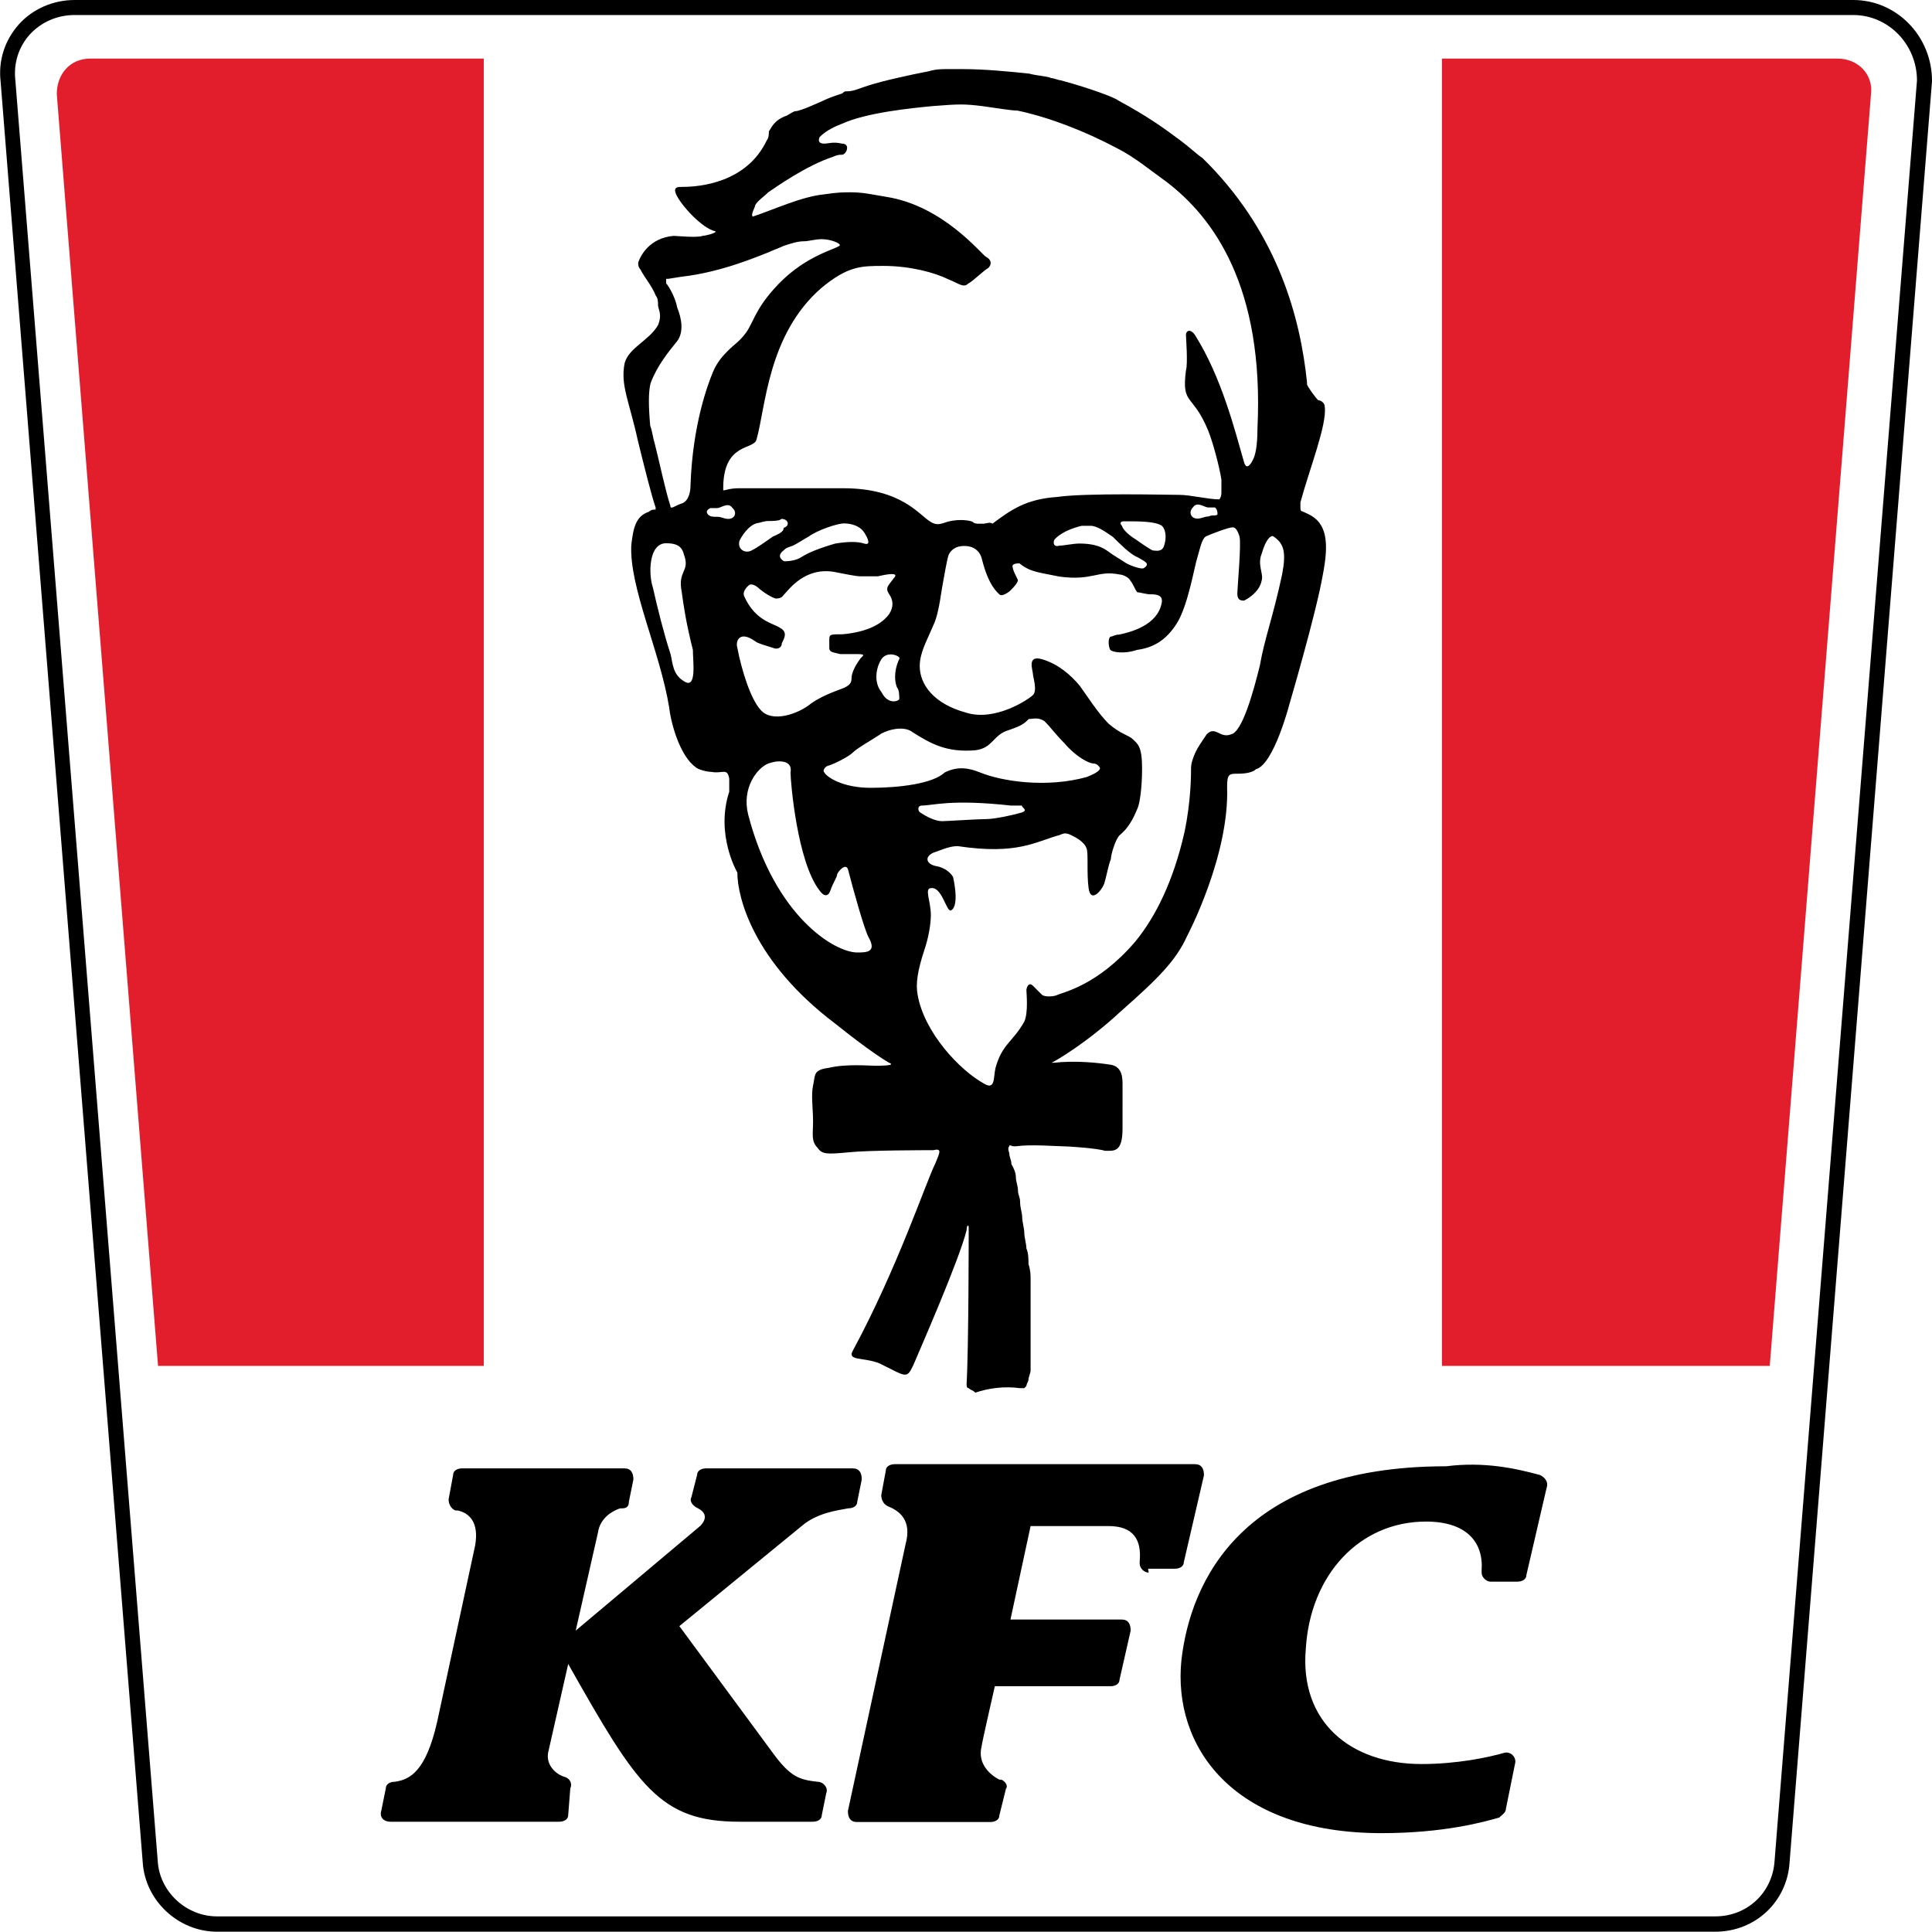 <?xml version="1.0" encoding="UTF-8"?>
<svg xmlns="http://www.w3.org/2000/svg" viewBox="0 0 643 642.9">
  <path d="M570.9 642.9H72.2c-12.8 0-23.9-10.3-24.7-23.1L.2 27.1c-.8-7 1.4-13.7 6-18.9C10.8 3 17.7 0 24.8 0h592C631.3 0 643 12.1 643 26.9v.2l-47.4 592.7c-.8 13.1-11.4 23.1-24.7 23.1zM24.8 5c-5.8 0-11.2 2.4-15 6.6-3.6 4.1-5.3 9.4-4.7 15l47.4 592.8c.6 10.2 9.5 18.4 19.7 18.4h498.7c10.6 0 19-7.9 19.7-18.4L638 26.8c0-12-9.5-21.8-21.2-21.8h-592z"></path>
  <path fill="#E21E2D" d="M161 19.5H30c-6.7 0-11.1 5.2-11.1 11.8l33.7 423.3H161V19.5zm450.6 0H479.9v435.1H589l33.7-423.3c.8-6.6-4.4-11.8-11.1-11.8z"></path>
  <path d="M245.4 290.4c0 8.1 5.2 29.6 32.6 50.3 11.1 8.9 17 12.6 18.5 13.3.7.7-3.7.7-5.2.7-2.2 0-9.6-.7-15.5.7-5.2.7-4.4 2.2-5.2 5.9-.7 3 0 8.1 0 11.8 0 4.4-.7 6.7 1.5 8.9 1.5 2.2 3 2.2 10.4 1.5 6.7-.7 25.9-.7 28.1-.7 3-.7 2.2.7.7 4.4-3 5.9-12.6 34.8-27.4 62.2-2.2 3.7 3.7 2.2 8.9 4.4 8.9 4.4 8.9 5.2 11.1.7 2.2-5.2 15.5-35.5 17.8-45.1 0-1.5.7-2.2.7-.7 0 1.5 0 40-.7 51.8 0 .7 0 1.5.7 1.5.7.7 1.5.7 2.2 1.5 4.4-1.5 9.6-2.2 14.8-1.5h1.5l.7-.7c0-.7.7-1.5.7-2.2 0-.7.7-2.2.7-3V425.9c0-1.5 0-3-.7-5.2 0-1.5 0-3.7-.7-5.2 0-1.5-.7-3.7-.7-5.2s-.7-3.7-.7-5.2-.7-3-.7-5.2c0-1.5-.7-2.2-.7-3.7s-.7-3-.7-4.4c0-1.5-.7-3-1.5-4.4 0-1.5-.7-2.2-.7-3.7 0 0-.7-1.5 0-2.2 0-.7.7 0 1.5 0h.7c5.2-.7 13.3 0 15.5 0 2.2 0 11.8.7 14.1 1.5 3 0 5.9.7 5.9-7.4V361.1c0-2.2 0-5.9-3.7-6.7-4.4-.7-11.8-1.5-19.2-.7h-.7c1.5-.7 11.8-6.7 22.9-17 12.6-11.1 18.5-17 22.2-25.2 0 0 14.1-26.6 13.3-49.6 0-4.4.7-4.4 3.7-4.4.7 0 4.4 0 5.9-1.5 5.9-1.5 11.1-21.5 11.1-21.5s8.9-30.3 11.1-42.9c2.2-11.1 1.5-17.8-5.2-20.7l-1.5-.7c-.7 0-.7-.7-.7-1.5v-1.5c3-11.1 8.9-25.9 8.1-31.8 0-1.5-1.5-2.2-2.2-2.2-.7-.7-3-3.7-3.7-5.2v-.7c-2.2-21.5-9.6-48.8-32.6-72.5l-2.2-2.2c-2.2-1.5-4.4-3.7-7.4-5.9-5.9-4.4-11.1-8.1-20.7-13.3-.7-.7-8.1-3.7-19.2-6.7-.7 0-2.2-.7-3-.7-1.5-.7-4.4-.7-7.4-1.5-6.7-.7-14.8-1.5-22.2-1.5h-5.2c-1.5 0-3.7 0-5.9.7-3.7.7-7.4 1.5-10.4 2.2-3 .7-6.7 1.5-11.1 3-2.2.7-3.7 1.5-5.9 1.5-.7 0-.7 0-1.5.7-2.2.7-4.4 1.5-5.9 2.2-1.5.7-8.1 3.7-9.6 3.7-.7 0-1.5.7-3 1.5-4.4 1.5-5.2 4.4-5.9 5.2 0 .7 0 2.2-.7 3-6.7 14.1-22.2 15.5-28.1 15.5-1.5 0-3 0-2.2 2.2 1.5 3.7 8.9 11.8 13.3 12.6 0 .7-3.7 1.5-4.4 1.5-1.5.7-8.9 0-9.6 0-8.1.7-11.1 6.7-11.8 8.9 0 .7 0 1.5.7 2.2 1.5 3 3.7 5.2 5.2 8.9.7.7.7 2.2.7 3 0 1.5 1.5 3 0 6.7-3 5.2-9.6 7.4-11.1 12.6-1.5 7.4 1.5 12.6 4.4 25.9 2.2 8.9 4.4 17.8 5.9 22.2v.7c-.7 0-1.5 0-2.2.7-4.4 1.5-5.2 5.2-5.9 11.1-.7 14.1 9.6 35.5 12.6 54 .7 5.9 3.7 16.3 8.9 20 .7.7 3.7 1.5 5.2 1.5 3.7.7 5.2-1.5 5.9 2.2v4.4c-4.7 14.3 2.7 26.9 2.7 26.9m5.9-222c.7-1.5 3-3 4.4-4.4 2.2-1.5 12.6-8.9 21.5-11.8 1.5-.7 2.2-.7 3-.7 1.5 0 3-3.7 0-3.7-3-.7-4.4 0-5.9 0s-2.2-.7-1.5-2.2c1.5-1.5 3.7-3 7.4-4.4 8.1-3.7 22.9-5.2 30.3-5.9 8.9-.7 10.4-.7 16.3 0 5.2.7 9.6 1.5 11.8 1.5 10.4 2.2 22.2 6.7 33.3 12.6 5.9 3 11.1 7.4 16.3 11.1 15.5 11.8 32.6 34.8 30.3 82.1 0 5.9-.7 8.9-1.5 10.4-.7 1.5-2.2 3.7-3 .7-3-10.4-7.4-28.1-16.3-42.2-1.5-2.2-3-1.5-3 0 0 .7.7 9.6 0 11.8-1.5 11.8 2.2 7.4 7.4 20 1.5 3.7 3.7 11.8 4.4 16.3v4.4c0 1.5-.7 2.2-.7 2.2-3.7 0-9.6-1.5-13.3-1.5s-31.1-.7-40.7.7c-10.4.7-15.5 4.4-21.5 8.9-.7-.7-2.2 0-3 0h-1.5c-.7 0-1.5 0-2.2-.7-2.2-.7-5.2-.7-8.1 0-2.2.7-3.7 1.5-5.9 0-3.7-2.2-9.6-11.1-28.9-11.1h-34.8c-3 0-4.4.7-5.2.7v-.7c0-15.5 10.4-12.6 11.1-16.3 3-10.4 3.7-34.8 21.5-50.3 8.9-7.4 13.3-7.4 20.7-7.4 8.9 0 17 2.2 21.5 4.4 3.7 1.5 5.2 3 6.7 1.5 1.5-.7 5.2-4.4 6.7-5.2 1.5-1.5.7-3-.7-3.7-1.5-.7-14.1-17-33.3-20-4.4-.7-7.4-1.5-11.8-1.5-2.2 0-4.4 0-8.9.7-7.4.7-17 5.2-23.7 7.4-.7-.8.8-3 .8-3.7m153.9 102.8c-.7.7-1.5 0-3 .7-1.5 0-2.2.7-3.7.7-2.2 0-3-2.2-1.5-3.7 1.5-2.2 3.7 0 5.2 0h2.2c.8.8.8 1.6.8 2.3m-27.4 8.2s-3.7-2.2-4.4-4.4c-.7-.7-.7-1.5.7-1.5 5.2 0 10.4 0 12.6 1.5 1.5 1.5 1.5 4.4.7 6.7-.7 2.2-3 1.5-3.7 1.5-.7-.1-5.9-3.8-5.9-3.8m3 9.6c-.7.7-4.4-.7-5.9-1.5-2.2-1.5-3.7-2.2-6.7-4.4-2.2-1.5-5.2-2.2-8.9-2.2-2.2 0-5.2.7-6.7.7-2.2.7-2.2-1.5-1.5-2.2.7-.7 3-3 8.9-4.4h3c2.2 0 5.2 2.2 7.4 3.7 2.2 2.2 5.9 5.9 8.1 6.7 2.3 1.4 4.5 2.1 2.3 3.6m-82.2 39.9c.7.7.7 3 .7 3.7s-3.7 2.2-5.9-2.2c-3-3.7-1.5-8.9 0-11.1 2.2-3 6.7-.7 5.9 0-2.1 4.5-1.4 8.2-.7 9.6m-37.7-45.8c.7-.7.7-.7 3-1.5 1.5-.7 3.7-2.2 5.2-3 3-2.2 9.6-4.4 11.8-4.4 2.2 0 5.2.7 6.7 3s2.2 4.4 0 3.7c-2.2-.7-5.2-.7-9.6 0-5.2 1.5-8.9 3-11.1 4.4-2.2 1.5-5.2 1.5-5.9 1.5-.1 0-3.1-1.5-.1-3.7m-3.7-4.5c-2.2 1.5-5.2 3.7-6.7 4.4-2.2 1.5-5.2 0-4.4-3 .7-1.5 3-5.2 5.9-5.9.7 0 2.2-.7 3.7-.7s3.7 0 4.4-.7c2.2 0 3 2.2.7 3 .1 1.4-2.1 2.2-3.6 2.9m-40.7-51c2.2-5.9 5.9-10.4 8.9-14.1 2.2-3 1.5-7.4 0-11.1-.7-3.7-3-7.4-3.7-8.1v-1.5h.7l4.4-.7c13.3-1.5 25.2-6.7 28.9-8.1 1.5-.7 3.7-1.5 5.2-2.2 2.2-.7 4.4-1.5 6.7-1.5 1.5 0 3.7-.7 5.9-.7 3 0 6.7 1.5 5.9 2.2-2.2 1.5-12.6 3.7-22.2 14.8-5.9 6.7-6.7 11.1-8.9 14.1s-3.7 3.7-5.9 5.9c-1.5 1.5-3.7 3.7-5.2 7.4s-6.7 17-7.4 37.7c0 2.2-.7 5.2-3 5.9-2.2.7-3.7 2.2-3.7.7-1.5-4.4-3.7-14.8-5.2-20.7-.7-2.2-.7-3.7-1.5-5.9-.6-6.7-.6-11.2.1-14.1m11.1 99.1c-3.7-2.2-3.7-5.9-4.4-8.9-2.2-6.7-4.4-15.5-5.9-22.2-1.5-4.4-1.5-14.8 4.4-14.8 3 0 5.2.7 5.9 3.7 2.2 5.9-2.2 5.2-.7 12.6.7 5.2 1.5 10.4 3.7 19.2 0 3.8 1.4 13.4-3 10.4m14.8-54c-1.5 0-2.2-.7-3.7-.7s-2.2 0-3-.7c-.7-.7-.7-1.5.7-2.2h2.2c1.5 0 3.7-2.2 5.2 0 1.6 1.4.8 3.6-1.4 3.6m3 42.9c-.7-2.2.7-5.9 5.9-2.2.7.7 3.7 1.5 5.9 2.2 1.5.7 3 0 3-1.5.7-1.5 2.2-3.7-.7-5.2-2.2-1.5-8.1-2.2-11.8-10.4-.7-1.5.7-3 1.5-3.7.7-.7 2.2 0 3 .7.7.7 3.7 3 5.9 3.7 2.2 0 2.2-.7 3-1.5 1.5-1.5 6.7-8.9 16.3-7.4 3.7.7 7.4 1.5 8.9 1.5h5.9c3-.7 7.4-1.5 5.2.7-1.5 2.2-3 3-1.5 5.2s1.5 4.4 0 6.7c-2.2 3-6.7 5.9-15.5 6.7-4.4 0-4.4 0-4.4 2.2v2.2c0 1.5.7 1.5 3.7 2.2h5.9c.7 0 2.2 0 1.5.7l-.7.7c-2.2 3-3 5.2-3 6.7s-.7 2.2-2.2 3c-1.5.7-6.7 2.2-11.1 5.2-4.4 3.7-13.3 6.7-17 2.2-3.3-3.6-6.3-13.2-7.7-20.6M285.3 317c-7.4 0-27.4-11.8-36.3-45.9-2.2-8.9 3-15.5 6.7-17 2.2-.7 3-.7 3.7-.7s4.4 0 3.7 3.7c0 3 2.2 29.6 9.6 39.2 1.5 2.2 3 2.2 3.7 0 .7-2.2 2.2-4.4 2.2-5.2 0-.7 3-4.4 3.7-1.5 1.5 5.9 5.2 19.2 6.7 22.2 3 5.2-.7 5.2-3.7 5.2m4.5-54.8c-9.6 0-14.8-3.7-15.5-5.2-.7-.7.7-2.2 1.5-2.2 2.2-.7 6.7-3 8.1-4.4 1.5-1.5 6.7-4.4 8.9-5.9.7-.7 7.4-3.7 11.1-.7 5.9 3.7 11.1 6.7 20.7 5.9 5.9-.7 5.9-5.2 11.1-6.7 4.4-1.5 5.2-2.2 6.7-3.7 1.5 0 3-.7 5.2.7 2.2 2.2 3.7 4.4 6.7 7.4 3.7 4.4 8.1 6.7 9.6 6.7s2.2 1.5 2.2 1.5c0 .7-.7 1.5-4.4 3-13.3 3.7-28.1 1.5-35.5-1.5-3.7-1.5-7.4-2.2-11.8 0-3.9 3.7-15 5.1-24.6 5.1m50.3 8.2c-2.2.7-8.9 2.2-11.8 2.2s-13.3.7-14.8.7c-2.2 0-5.2-1.5-7.4-3-.7-.7-.7-2.2.7-2.2 3.7 0 9.6-2.2 29.6 0h3.7c0 .8 2.2 1.5 0 2.3m86.6-79.2c-3 14.1-5.9 21.5-7.4 30.3-2.2 8.9-5.9 22.2-9.6 22.9-3.7 1.5-5.2-3-8.1 0-1.5 2.2-3 4.4-3.7 5.9-.7 1.5-1.5 3.7-1.5 5.2 0 2.2 0 11.1-2.2 21.5-3.7 16.3-9.6 28.1-16.3 36.3-12.6 14.8-24.4 17-25.9 17.8-1.5.7-4.4.7-5.2 0l-3-3c-1.5-1.5-2.2.7-2.2 1.5 0 .7.7 7.4-.7 10.4-3.7 6.7-7.4 7.4-9.6 15.5-.7 3 0 7.4-3.7 5.2-8.1-4.4-20-17-22.2-29.6-.7-3.7 0-8.1 2.2-14.8 1.5-4.4 2.2-8.9 2.2-11.8 0-4.4-2.2-8.9 0-8.9 3.7-.7 5.2 8.1 6.7 7.4 3-1.5.7-11.1.7-11.1s-1.5-3-5.9-3.7c-3-.7-3.7-3-.7-4.4 2.2-.7 5.2-2.2 8.1-2.2 20 3 25.9-1.5 34-3.7 1.5-.7 2.2-.7 3.7 0s4.4 2.2 5.2 4.4c.7 1.5 0 8.1.7 13.3s4.4.7 5.2-1.5c.7-2.2 1.5-6.7 2.2-8.1 0-1.5 1.5-6.7 3-8.1 3.7-3 5.2-7.4 5.9-8.9.7-1.5 1.5-6.7 1.5-13.3 0-7.4-1.5-8.1-3-9.6s-3.7-1.5-8.1-5.2c-3.7-3.7-7.4-9.6-9.6-12.6-3-3.7-7.4-7.4-12.6-8.9-5.2-1.5-3 3.7-3 5.2 0 .7 1.5 5.2 0 6.7s-12.6 8.9-22.2 5.9c-11.1-3-15.5-9.6-15.5-15.5 0-4.4 2.2-8.1 4.4-13.3 1.5-3 2.2-7.4 3-12.6.7-3.7 1.5-8.9 2.2-11.1.7-1.5 2.2-3 5.2-3s5.2 1.5 5.9 4.4c2.2 8.9 5.2 11.1 5.9 11.8.7.7 3-.7 3.7-1.5.7-.7 3-3 2.2-3.7-.7-1.5-1.5-3-1.5-3.7-.7-1.5 1.5-1.5 2.2-1.5 3.7 3 6.7 3 13.3 4.4 11.1 1.5 12.6-2.2 20-.7.7 0 3 .7 3.7 2.2.7.7 1.5 3 2.2 3.7.7 0 3 .7 4.4.7 1.5 0 4.4 0 3.7 3-1.5 7.4-10.4 9.6-14.1 10.4-1.5 0-2.2.7-3 .7-.7.7-.7 3 0 4.4.7.7 4.4 1.5 8.9 0 5.2-.7 9.6-3 13.3-8.9s5.9-19.2 6.7-21.5c.7-2.2 1.5-6.7 3-7.4 1.5-.7 7.4-3 8.9-3 .7 0 1.5.7 2.2 3 .7 2.2-.7 17-.7 19.2 0 2.2 1.5 2.2 2.2 2.2 1.5-.7 5.2-3 5.9-6.7.7-2.2-1.5-5.2 0-8.9 1.5-5.2 3-5.9 3.7-5.9 3.8 2.4 4.5 5.4 3.1 12.8m85.8 299.7c1.5.7 3 2.2 2.2 4.4l-6.7 28.9c0 1.5-1.5 2.2-3 2.2h-8.9c-1.5 0-3-1.5-3-3v-.7c.7-9.6-5.2-16.3-18.5-16.3-22.2 0-38.5 17.8-40 42.2-2.2 24.4 14.8 38.5 38.5 38.5 11.8 0 22.2-2.2 27.4-3.7 2.2-.7 4.4 1.5 3.7 3.7l-3 14.8c0 1.5-1.5 2.2-2.2 3-5.2 1.5-18.5 5.2-39.2 5.2-49.6 0-69.6-28.9-66.6-57.7 3-25.9 20-64.4 88.1-64.4 12.7-1.6 23.1.7 31.2 2.9m-280.5 0c0-1.5 1.5-2.2 3-2.2h48.8c2.2 0 3 1.5 3 3.7l-1.5 7.4c0 1.5-1.5 2.2-3 2.2-3.7.7-10.4 1.5-15.5 5.9l-40.7 33.3 31.1 42.2c5.9 8.1 8.9 8.9 14.8 9.6 2.2 0 3.7 2.2 3 3.7l-1.5 7.4c0 1.5-1.5 2.2-3 2.2h-24.4c-26.6 0-34-11.8-57-52.5l-6.7 29.6c-.7 4.4 3 7.4 5.9 8.1 1.5.7 2.2 2.2 1.5 3.7l-.7 8.9c0 1.5-1.5 2.2-3 2.2h-56.2c-2.2 0-3.7-1.5-3-3.7l1.5-7.4c0-1.5 1.5-2.2 3-2.2 5.2-.7 10.4-3.7 14.1-20l12.6-58.5c1.5-8.1-2.2-11.1-5.9-11.8h-.7c-1.5-.7-2.2-2.2-2.2-3.7l1.5-8.1c0-1.5 1.5-2.2 3-2.2h54c2.2 0 3 1.5 3 3.7l-1.5 7.4c0 1.5-.7 2.2-2.2 2.2h-.7c-2.2.7-6.7 3-7.4 8.1l-7.4 32.6 41.4-34.8c2.2-2.2 2.2-4.4-.7-5.9-1.5-.7-3-2.2-2.2-3.7l1.9-7.4m150.3 32.5c-1.5 0-3-1.5-3-3v-.7c.7-7.4-2.2-11.8-10.4-11.8H343l-6.7 31.1h37c2.2 0 3 1.5 3 3.7l-3.7 16.3c0 1.5-1.5 2.2-3 2.2h-38.5s-4.4 19.2-4.4 20c-1.5 5.9 3 9.6 5.9 11.1h.7c1.5.7 2.2 2.2 1.5 3l-2.2 8.9c0 1.5-1.5 2.2-3 2.2h-44.4c-2.2 0-3-1.5-3-3.7l19.2-88.8c2.2-8.1-2.2-11.1-5.9-12.6-1.5-.7-2.2-2.2-2.2-3.7l1.5-8.1c0-1.5 1.5-2.2 3-2.2h99.9c2.2 0 3 1.5 3 3.7l-6.7 28.9c0 1.5-1.5 2.2-3 2.2h-8.9"></path>
</svg>
